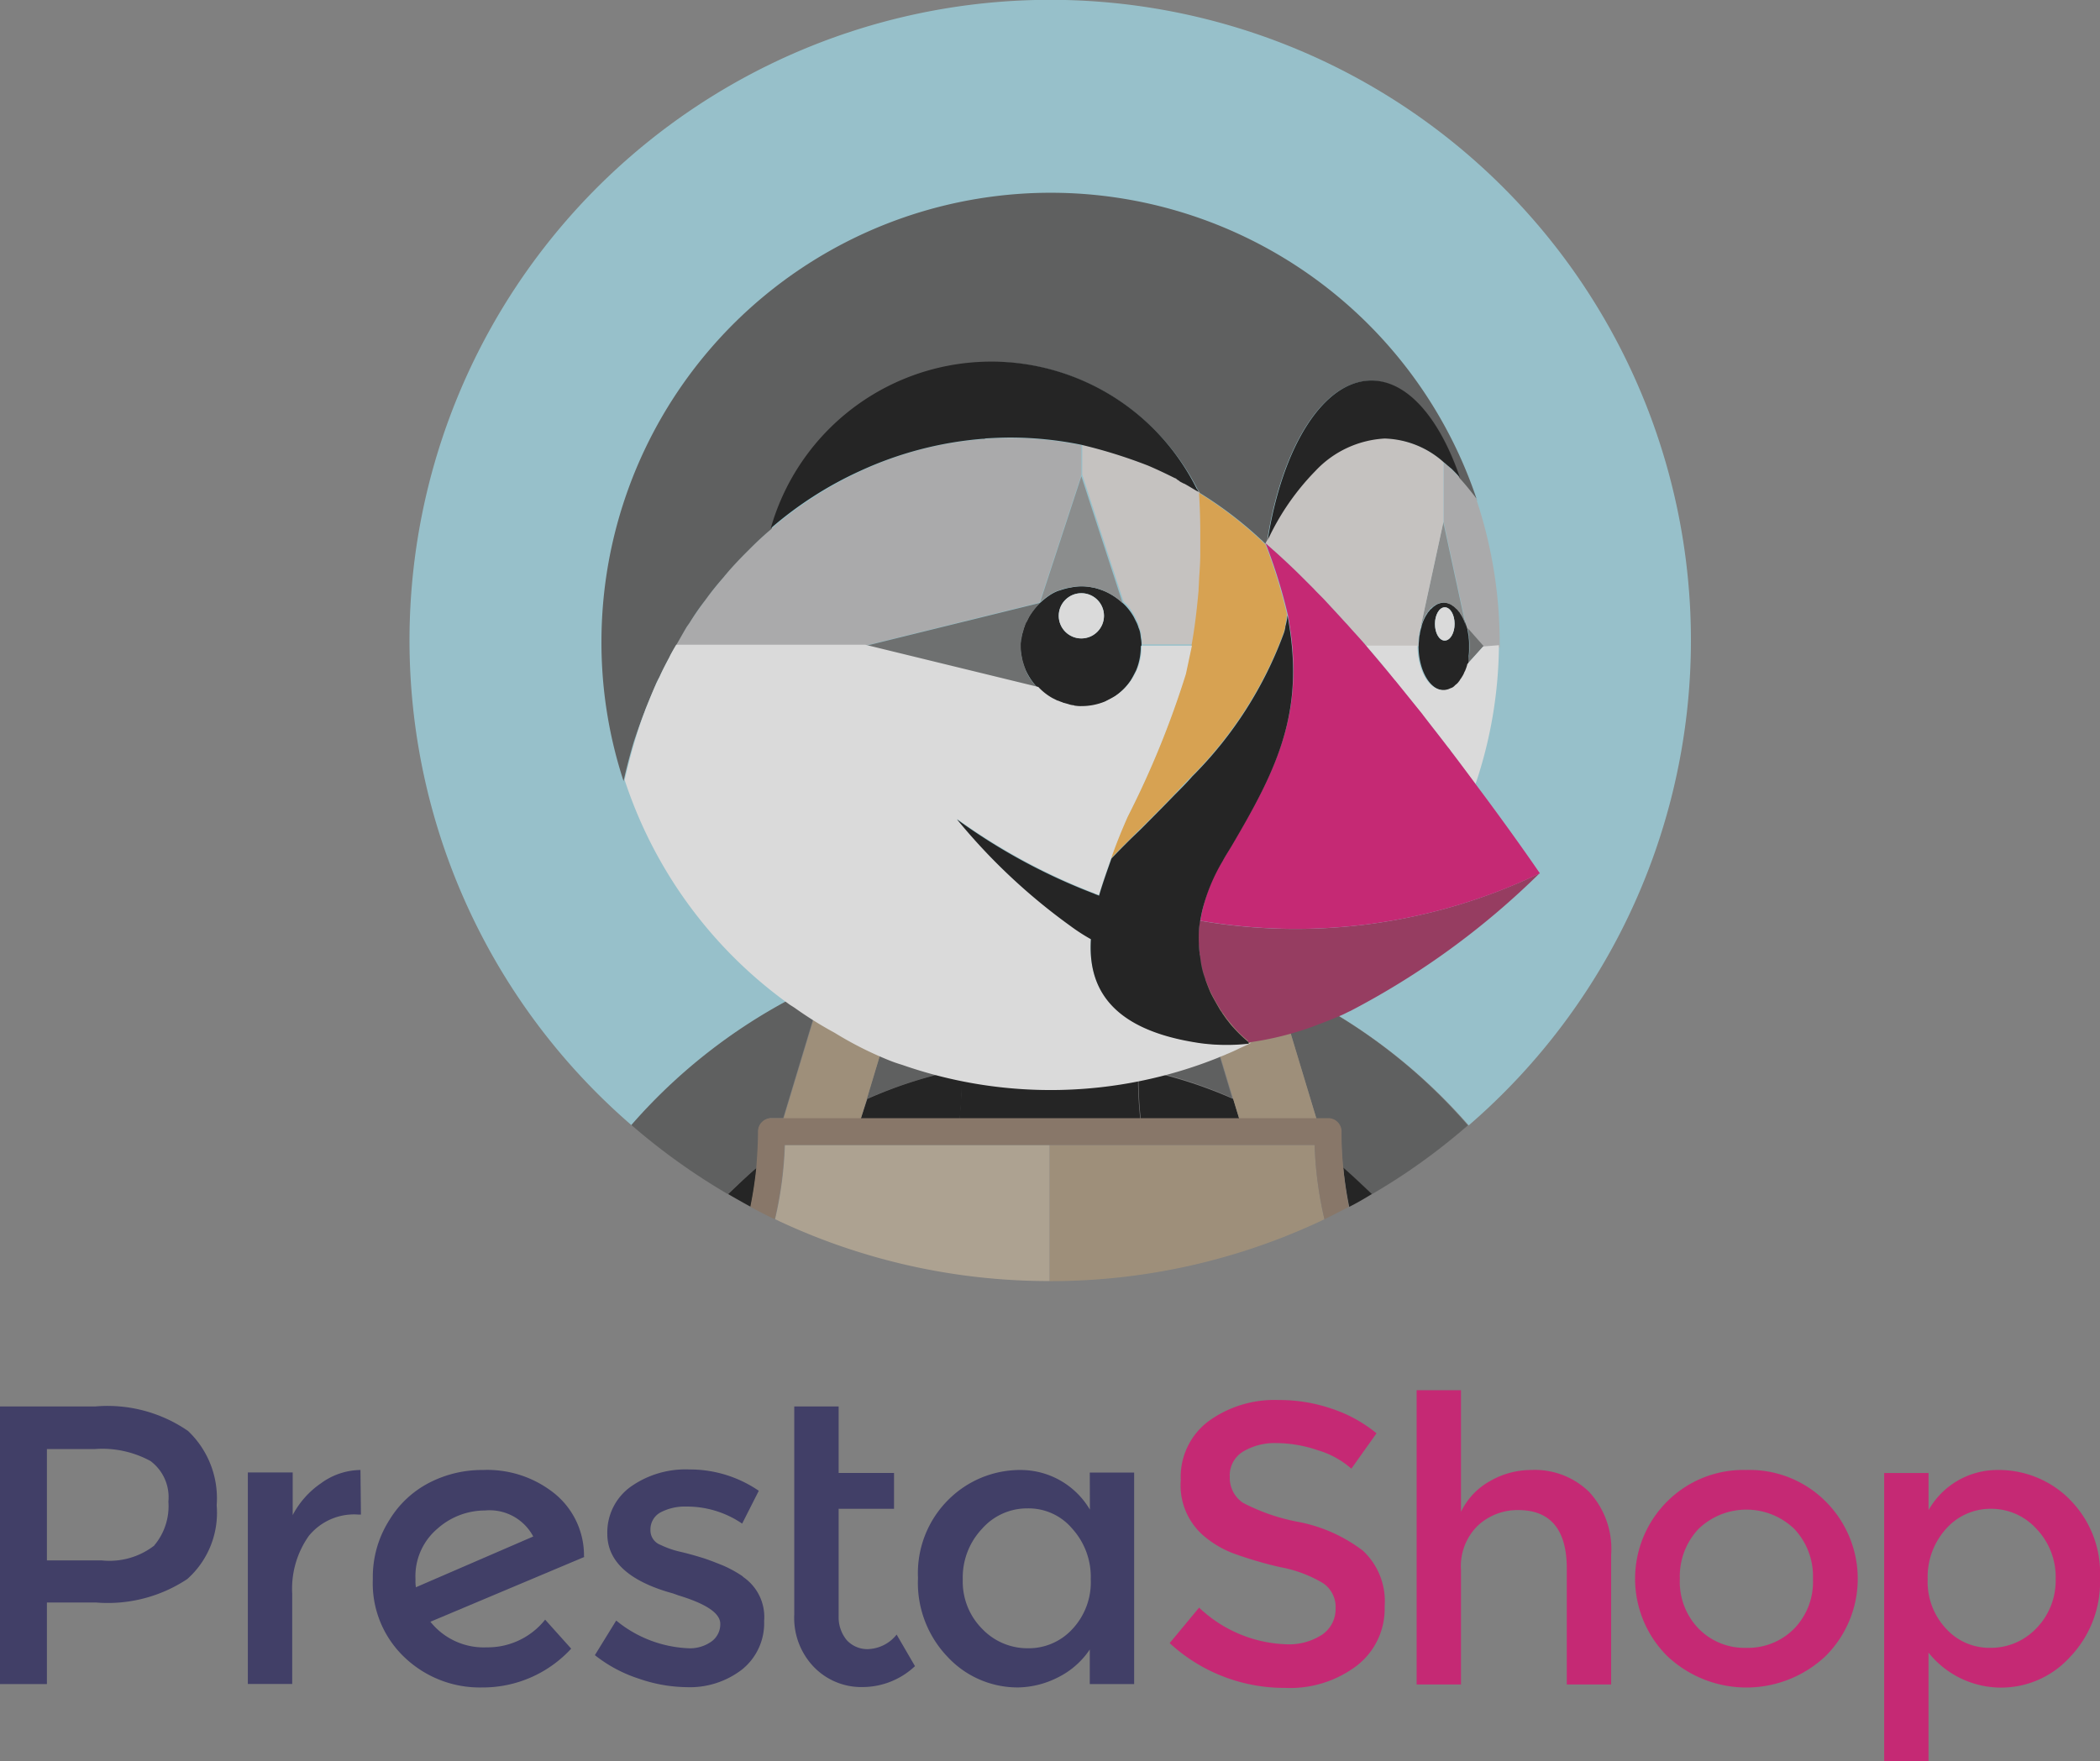 <svg xmlns="http://www.w3.org/2000/svg" width="91" height="76.341" viewBox="0 0 91 76.341"><rect x="0" y="0" width="91" height="76.341" fill="#808080" stroke="none"/><g transform="translate(-8.8 -11.2)" opacity="0.708" style="mix-blend-mode:luminosity;isolation:isolate"><g transform="translate(8.8 71.46)"><path d="M98.067,360.983a1.6,1.6,0,0,1-.018-.333,2.7,2.7,0,0,1,.943-2.2,3.1,3.1,0,0,1,2.07-.795,2.137,2.137,0,0,1,2.089,1.128Zm7.283-1.331a3.458,3.458,0,0,0-1.257-2.717,4.653,4.653,0,0,0-3.124-1.035,4.984,4.984,0,0,0-2.255.518,4.354,4.354,0,0,0-1.793,1.645,4.594,4.594,0,0,0-.721,2.569,4.417,4.417,0,0,0,1.386,3.4,4.722,4.722,0,0,0,3.346,1.294,5.2,5.2,0,0,0,3.863-1.682l-1.128-1.257a3.178,3.178,0,0,1-2.532,1.2,2.954,2.954,0,0,1-2.44-1.109l6.673-2.81Z" transform="translate(-80.044 -352.443)" fill="#27245d"/><path d="M70.1,356.455a3.823,3.823,0,0,0-1.257,1.4v-1.848H66.9v9.168h1.922v-3.919a3.965,3.965,0,0,1,.721-2.5,2.527,2.527,0,0,1,2.144-.924H71.8L71.78,355.9a2.948,2.948,0,0,0-1.682.555" transform="translate(-56.16 -352.443)" fill="#27245d"/><path d="M154.714,360.44a5.214,5.214,0,0,0-.869-.481c-.277-.111-.555-.222-.832-.314-.3-.092-.61-.185-1-.277a3.9,3.9,0,0,1-.869-.3.67.67,0,0,1-.444-.647.839.839,0,0,1,.425-.758,2.261,2.261,0,0,1,1.128-.259,4.245,4.245,0,0,1,2.421.739l.721-1.423a5.287,5.287,0,0,0-2.995-.924,4.122,4.122,0,0,0-2.569.758,2.438,2.438,0,0,0-1,2.033c0,1.2.961,2.07,2.865,2.588.037.019.111.037.2.074,1.22.37,1.83.776,1.83,1.238a.92.92,0,0,1-.37.758,1.6,1.6,0,0,1-1.035.3,5.274,5.274,0,0,1-3.105-1.2l-.924,1.5a6.072,6.072,0,0,0,1.9,1.017,6.536,6.536,0,0,0,2.07.37,3.7,3.7,0,0,0,2.421-.776,2.574,2.574,0,0,0,.943-2.089,2.1,2.1,0,0,0-.924-1.922" transform="translate(-122.514 -352.362)" fill="#27245d"/><path d="M15.491,347.026a3.173,3.173,0,0,1-2.292.647H10.833v-4.825H12.9a4.365,4.365,0,0,1,2.421.518,1.953,1.953,0,0,1,.776,1.756,2.647,2.647,0,0,1-.61,1.9m1.442-4.972A6.145,6.145,0,0,0,12.941,341H8.8v12.034h2.033V349.5h2.144a6.233,6.233,0,0,0,3.937-1.017,3.843,3.843,0,0,0,1.275-3.2,4.02,4.02,0,0,0-1.257-3.235" transform="translate(-8.8 -340.298)" fill="#27245d"/><path d="M198.235,351.518a1.213,1.213,0,0,1-.961-.388,1.556,1.556,0,0,1-.351-1.035v-4.658h2.4v-1.553h-2.4V341H195v9.021a3.065,3.065,0,0,0,.869,2.292,2.857,2.857,0,0,0,2.107.85,3.317,3.317,0,0,0,2.255-.906l-.795-1.368a1.648,1.648,0,0,1-1.2.628" transform="translate(-160.582 -340.298)" fill="#27245d"/><path d="M230.691,362.795a2.562,2.562,0,0,1-1.922.832,2.711,2.711,0,0,1-1.978-.832,2.9,2.9,0,0,1-.85-2.144,3.073,3.073,0,0,1,.832-2.2,2.6,2.6,0,0,1,1.978-.887,2.473,2.473,0,0,1,1.941.887,3.112,3.112,0,0,1,.795,2.181,2.975,2.975,0,0,1-.795,2.163m.758-5.176a3.488,3.488,0,0,0-2.976-1.719,4.4,4.4,0,0,0-3.142,1.275,4.483,4.483,0,0,0-1.331,3.4,4.642,4.642,0,0,0,1.294,3.438,4.147,4.147,0,0,0,3.031,1.312,3.931,3.931,0,0,0,1.719-.425,3.572,3.572,0,0,0,1.4-1.22v1.5h1.922v-9.168h-1.922Z" transform="translate(-184.221 -352.443)" fill="#27245d"/><path d="M398.995,362.776a2.8,2.8,0,0,1-2.07.832,2.772,2.772,0,0,1-2.07-.832,2.913,2.913,0,0,1-.813-2.163,2.987,2.987,0,0,1,.813-2.163,2.992,2.992,0,0,1,4.141,0,2.987,2.987,0,0,1,.813,2.163,2.913,2.913,0,0,1-.813,2.163m-2.07-6.876a4.667,4.667,0,0,0-3.438,1.368,4.73,4.73,0,0,0,0,6.691,5,5,0,0,0,6.876,0,4.73,4.73,0,0,0,0-6.691,4.653,4.653,0,0,0-3.438-1.368" transform="translate(-321.248 -352.443)" fill="#e2066f"/><path d="M457.081,362.776a2.712,2.712,0,0,1-1.978.832,2.533,2.533,0,0,1-1.922-.832,2.961,2.961,0,0,1-.795-2.144,3.112,3.112,0,0,1,.795-2.181,2.571,2.571,0,0,1,1.941-.869,2.649,2.649,0,0,1,1.978.869,3.029,3.029,0,0,1,.832,2.181,2.969,2.969,0,0,1-.85,2.144m1.46-5.6A4.34,4.34,0,0,0,455.4,355.9a3.423,3.423,0,0,0-2.976,1.738v-1.608H450.5v12.5h1.922v-4.714a4.024,4.024,0,0,0,6.137.185,4.7,4.7,0,0,0,1.294-3.438,4.5,4.5,0,0,0-1.312-3.383" transform="translate(-368.853 -352.443)" fill="#e2066f"/><path d="M345.872,340.657a3.569,3.569,0,0,0-1.793.481,3.017,3.017,0,0,0-1.257,1.331V337.2H340.9v12.754h1.922V345a2.456,2.456,0,0,1,.739-1.941,2.524,2.524,0,0,1,1.738-.665c1.4,0,2.107.85,2.107,2.532v5.028h1.922v-5.619a3.629,3.629,0,0,0-.961-2.736,3.373,3.373,0,0,0-2.5-.943" transform="translate(-279.512 -337.2)" fill="#e2066f"/><path d="M291.392,346.044a6.659,6.659,0,0,0-2.791-1.257,8.588,8.588,0,0,1-2.422-.832,1.3,1.3,0,0,1-.573-1.128,1.2,1.2,0,0,1,.573-1.091,2.671,2.671,0,0,1,1.46-.37,5.638,5.638,0,0,1,1.793.314,3.816,3.816,0,0,1,1.442.795l1.091-1.534a6.073,6.073,0,0,0-1.959-1.072,7,7,0,0,0-2.292-.37,4.862,4.862,0,0,0-3.013.906,3.018,3.018,0,0,0-1.22,2.569,2.887,2.887,0,0,0,1.072,2.477,4.387,4.387,0,0,0,1.22.7,17.06,17.06,0,0,0,2.015.592,5.537,5.537,0,0,1,1.867.7,1.247,1.247,0,0,1,.536,1.091,1.344,1.344,0,0,1-.573,1.128,2.619,2.619,0,0,1-1.553.425,5.758,5.758,0,0,1-3.789-1.59L283,350.036a7.328,7.328,0,0,0,5.009,1.941,4.786,4.786,0,0,0,3.124-.98,3.121,3.121,0,0,0,1.183-2.551,2.991,2.991,0,0,0-.924-2.4" transform="translate(-232.315 -339.075)" fill="#e2066f"/></g><g transform="translate(26.545 11.2)"><path d="M122.786,53.807c.444-.2.887-.37,1.349-.555.518-.185,1.035-.37,1.553-.536.647-.2,1.312-.37,1.978-.518.906-.185,1.812-.333,2.717-.425-.518,1.608-1.072,3.216-1.7,4.806.018.314.037.61.055.924a19.986,19.986,0,0,1,7.653,0,7.523,7.523,0,0,1,.055-.924c-.61-1.59-1.183-3.2-1.7-4.806a22.444,22.444,0,0,1,2.717.425c.665.148,1.312.314,1.978.518.518.166,1.035.333,1.553.536.462.166.906.351,1.349.555a24.059,24.059,0,0,1,8.355,6.174,27.764,27.764,0,1,0-36.267,0A24.058,24.058,0,0,1,122.786,53.807Z" transform="translate(-104.8 -11.2)" fill="#a0dbe8"/><path d="M209.8,237.924a19.288,19.288,0,0,1,4.1-1.294,7.529,7.529,0,0,0-.055-.924c.61-1.59,1.183-3.2,1.7-4.806a22.441,22.441,0,0,0-2.717.425c-.665.148-1.312.314-1.978.518-.518.166-1.035.333-1.553.536l2.015.5Z" transform="translate(-189.984 -190.289)" fill="#525353"/><path d="M162.235,249.622a14.67,14.67,0,0,0,.074-1.571.576.576,0,0,1,.573-.573h.5l1.775-5.878a24.058,24.058,0,0,0-8.355,6.174,27.748,27.748,0,0,0,4.178,2.994C161.4,250.38,161.809,249.992,162.235,249.622Z" transform="translate(-147.188 -199.011)" fill="#525353"/><path d="M307.8,241.7l1.775,5.878h.5a.576.576,0,0,1,.573.573c0,.536.037,1.054.074,1.571.425.37.85.739,1.238,1.146a26.847,26.847,0,0,0,4.178-2.995A23.825,23.825,0,0,0,307.8,241.7Z" transform="translate(-270.276 -199.093)" fill="#525353"/><path d="M270.833,232.678l2.015-.5c-.518-.185-1.035-.37-1.553-.536-.647-.2-1.312-.37-1.978-.518-.906-.185-1.811-.333-2.717-.425.518,1.608,1.072,3.216,1.7,4.806-.018.314-.037.61-.055.924a18.959,18.959,0,0,1,4.1,1.294Z" transform="translate(-236.692 -190.126)" fill="#525353"/><path d="M237.619,262.414h3.919a16.786,16.786,0,0,1-.092-2.144,19.986,19.986,0,0,0-7.653,0,16.648,16.648,0,0,1-.092,2.144Z" transform="translate(-209.873 -213.929)"/><path d="M179.5,286.146c.314.185.647.37.98.555a17.134,17.134,0,0,0,.259-1.7C180.313,285.37,179.907,285.758,179.5,286.146Z" transform="translate(-165.692 -234.389)"/><path d="M210.6,264.044h4.288a16.786,16.786,0,0,0,.092-2.144,18.959,18.959,0,0,0-4.1,1.294Z" transform="translate(-191.043 -215.559)"/><path d="M323.7,285a17.116,17.116,0,0,0,.259,1.7c.333-.166.647-.351.98-.555C324.532,285.758,324.125,285.37,323.7,285Z" transform="translate(-283.237 -234.389)"/><path d="M280.042,264.044l-.259-.85a19.286,19.286,0,0,0-4.1-1.294,16.643,16.643,0,0,0,.092,2.144Z" transform="translate(-244.089 -215.559)"/><path d="M195.846,245.133l.259-.85,1.534-5.083-2.015-.5c-.462.166-.906.351-1.349.555l-1.775,5.878h3.346Z" transform="translate(-176.289 -196.647)" fill="#aa9678"/><path d="M291.134,244.282l.259.85h3.346l-1.775-5.878c-.444-.2-.887-.37-1.349-.555l-2.015.5Z" transform="translate(-255.44 -196.647)" fill="#aa9678"/><path d="M192.8,279.737c.018-.018.037-.018.055-.037H192.8Z" transform="translate(-176.533 -230.069)" fill="#c0b098"/><path d="M202.4,279.7H190.981c-.018.018-.037.018-.055.037a16.455,16.455,0,0,1-.425,3.179,27.555,27.555,0,0,0,11.9,2.68v-5.9Z" transform="translate(-174.659 -230.069)" fill="#c0b098"/><path d="M316.856,279.7H316.8c.018.018.037.018.055.037Z" transform="translate(-277.613 -230.069)" fill="#aa9678"/><path d="M266.342,279.7H254.9v5.9a27.616,27.616,0,0,0,11.9-2.68,16.652,16.652,0,0,1-.425-3.179A.04.04,0,0,0,266.342,279.7Z" transform="translate(-227.155 -230.069)" fill="#aa9678"/><rect height="0.573" transform="translate(27.745 49.058)" fill="#786453"/><path d="M210.394,275.544a14.668,14.668,0,0,1-.074-1.571.576.576,0,0,0-.573-.573H185.606a.576.576,0,0,0-.573.573c0,.536-.037,1.054-.074,1.571a17.143,17.143,0,0,1-.259,1.7c.351.185.7.37,1.054.536a16.655,16.655,0,0,0,.425-3.179v-.037h22.976v.037a16.458,16.458,0,0,0,.425,3.179c.351-.166.7-.351,1.054-.536A17.113,17.113,0,0,1,210.394,275.544Z" transform="translate(-169.931 -224.933)" fill="#8b7460"/><g transform="translate(8.318 8.337)"><path d="M305.5,138.6h0a22.355,22.355,0,0,1,.943,3.05c0,.074-.019.148-.019.222-.018.111-.037.2-.055.3.037-.129.055-.3.092-.481a22.932,22.932,0,0,0-.961-3.087Z" transform="translate(-276.719 -123.387)" fill="none"/><path d="M348.956,172.6c-.019,0-.037.018-.055.018A.068.068,0,0,1,348.956,172.6Z" transform="translate(-312.097 -151.102)" fill="none"/><path d="M349.956,171.8l-.055.055Z" transform="translate(-312.912 -150.45)" fill="none"/><path d="M292.115,128.26a16.89,16.89,0,0,0-2.015-1.46h0A15.056,15.056,0,0,1,292.115,128.26Z" transform="translate(-264.166 -113.768)" fill="none"/><path d="M335.8,170.6Z" transform="translate(-301.419 -149.472)" fill="none"/><path d="M342.1,178.6c.019.018.037.055.055.074C342.155,178.637,342.119,178.618,342.1,178.6Z" transform="translate(-306.554 -155.993)" fill="none"/><path d="M309.855,158.2a1.917,1.917,0,0,1-.055.222Z" transform="translate(-280.225 -139.364)" fill="none"/><path d="M291.65,209.984A7.049,7.049,0,0,0,290.8,212a6.84,6.84,0,0,1,.85-2.015c.148-.24.277-.462.407-.684-.129.2-.259.444-.407.684Z" transform="translate(-264.737 -181.018)" fill="none"/><path d="M305.5,137.948c.018-.055.055-.092.074-.148h0a.554.554,0,0,0-.074.148l.5.444Z" transform="translate(-276.719 -122.735)" fill="none"/><path d="M275.7,158.3Z" transform="translate(-252.428 -139.446)" fill="none"/><path d="M274.6,155.8Z" transform="translate(-251.531 -137.408)" fill="none"/><path d="M284.292,123.455a.4.4,0,0,1-.092-.055C284.237,123.418,284.255,123.437,284.292,123.455Z" transform="translate(-259.357 -110.997)" fill="none"/><path d="M285.011,123.774c-.037-.018-.074-.055-.111-.074C284.919,123.737,284.974,123.755,285.011,123.774Z" transform="translate(-259.927 -111.241)" fill="none"/><path d="M290.4,136.2v0Z" transform="translate(-264.411 -121.431)" fill="none"/><path d="M275.2,157Z" transform="translate(-252.02 -138.386)" fill="none"/><path d="M348.3,186.5c.037.037.074.092.111.129C348.374,186.592,348.337,186.537,348.3,186.5Z" transform="translate(-311.608 -162.433)" fill="none"/><path d="M290.237,140.9c0,.3-.018.592-.037.869C290.218,141.492,290.237,141.2,290.237,140.9Z" transform="translate(-264.248 -125.262)" fill="none"/><path d="M276.1,159.7Z" transform="translate(-252.754 -140.587)" fill="none"/><path d="M287.11,125.051c-.092-.055-.37-.2-.61-.351C286.74,124.829,287,124.977,287.11,125.051Z" transform="translate(-261.231 -112.056)" fill="none"/><path d="M285.666,124.192a.75.75,0,0,0-.166-.092A.748.748,0,0,0,285.666,124.192Z" transform="translate(-260.416 -111.567)" fill="none"/><path d="M290,126.7Z" transform="translate(-264.084 -113.687)" fill="none"/><path d="M353.3,162.711v-.055h0v.055Z" transform="translate(-315.684 -142.951)" fill="none"/><path d="M328.7,162.3c.018.037.055.055.074.092h0c0-.019-.037-.055-.074-.092Z" transform="translate(-295.631 -142.706)" fill="none"/><path d="M308.2,141c.37.333.739.684,1.091,1.035C308.921,141.684,308.57,141.333,308.2,141Z" transform="translate(-278.92 -125.343)" fill="none"/><path d="M347.3,152.4a.787.787,0,0,1,.2.037A.954.954,0,0,0,347.3,152.4Z" transform="translate(-310.793 -134.636)" fill="none"/><path d="M341.418,159.9c0,.037-.018.055-.018.092C341.4,159.955,341.418,159.937,341.418,159.9Z" transform="translate(-305.983 -140.75)" fill="none"/><path d="M348.7,152.7a.463.463,0,0,1,.129.074C348.792,152.755,348.737,152.718,348.7,152.7Z" transform="translate(-311.934 -134.881)" fill="none"/><path d="M351,154.7c.018.018.037.037.037.055C351.019,154.737,351.019,154.718,351,154.7Z" transform="translate(-313.809 -136.511)" fill="none"/><path d="M353.2,160.437h0v0Z" transform="translate(-315.602 -141.157)" fill="none"/><path d="M353.2,164.939h0v0Z" transform="translate(-315.602 -144.846)" fill="none"/><path d="M343.3,154.755c.018-.019.037-.037.037-.055C343.337,154.718,343.319,154.737,343.3,154.755Z" transform="translate(-307.532 -136.511)" fill="none"/><path d="M346.2,152.437a.665.665,0,0,1,.2-.037A.665.665,0,0,0,346.2,152.437Z" transform="translate(-309.896 -134.636)" fill="none"/><path d="M317.218,149.836c-.166-.185-.351-.351-.518-.536A7.092,7.092,0,0,1,317.218,149.836Z" transform="translate(-285.849 -132.109)" fill="none"/><path d="M342.98,119.6h0v2.569L342,126.7v.018h0l.98-4.529V119.6Z" transform="translate(-306.473 -107.899)" fill="none"/><path d="M323.277,156.2c-.092-.092-.185-.2-.277-.3C323.111,156.011,323.185,156.1,323.277,156.2Z" transform="translate(-290.985 -137.489)" fill="none"/><path d="M352.6,158.1c.019.037.019.074.037.111h0a.2.2,0,0,0-.037-.111Z" transform="translate(-315.113 -139.283)" fill="none"/><path d="M341.2,162.455h0V162.4C341.219,162.437,341.2,162.437,341.2,162.455Z" transform="translate(-305.82 -142.788)" fill="none"/><path d="M345.2,152.774a.463.463,0,0,1,.129-.074A.8.8,0,0,0,345.2,152.774Z" transform="translate(-309.081 -134.881)" fill="none"/><path d="M344.1,153.429a.5.5,0,0,1,.148-.129A1.061,1.061,0,0,0,344.1,153.429Z" transform="translate(-308.184 -135.37)" fill="none"/><path d="M352.392,166.9h0a1.63,1.63,0,0,1-.092.277.975.975,0,0,0,.092-.277Z" transform="translate(-314.869 -146.456)" fill="none"/><path d="M169.8,157.285c.037-.055.092-.129.129-.185A1.6,1.6,0,0,1,169.8,157.285Z" transform="translate(-166.103 -138.467)" fill="none"/><path d="M349.7,153.3c.055.037.092.092.148.129C349.792,153.392,349.755,153.337,349.7,153.3Z" transform="translate(-312.749 -135.37)" fill="none"/><path d="M174.1,151.574c.018-.018.037-.055.055-.074A.256.256,0,0,0,174.1,151.574Z" transform="translate(-169.608 -133.903)" fill="none"/><path d="M276.4,162.618h0v0Z" transform="translate(-252.998 -142.951)" fill="none"/><path d="M162.648,170.1c-.055.092-.092.2-.148.3C162.555,170.3,162.592,170.211,162.648,170.1Z" transform="translate(-160.152 -149.064)" fill="none"/><path d="M159.918,177.8c0,.018-.018.037-.018.055C159.9,177.837,159.918,177.818,159.918,177.8Z" transform="translate(-158.033 -155.341)" fill="none"/><path d="M351,123.2Z" transform="translate(-313.809 -110.834)" fill="none"/><path d="M189.7,135.1Z" transform="translate(-182.325 -120.534)" fill="none"/><path d="M183.8,139.766l.166-.166Z" transform="translate(-177.515 -124.202)" fill="none"/><path d="M178.5,145.4c.055-.074.111-.129.166-.2C178.611,145.274,178.555,145.329,178.5,145.4Z" transform="translate(-173.195 -128.767)" fill="none"/><path d="M348.28,138.129l-.98-4.529Z" transform="translate(-310.793 -119.311)" fill="none"/><path d="M259.156,176.519c-.018,0-.037-.018-.055-.018A.068.068,0,0,0,259.156,176.519Z" transform="translate(-238.896 -154.281)" fill="none"/><path d="M260.555,176.719a.068.068,0,0,1-.055-.018A.068.068,0,0,0,260.555,176.719Z" transform="translate(-240.037 -154.444)" fill="none"/><path d="M165.785,163.6c-.055.111-.129.222-.185.351C165.655,163.84,165.711,163.729,165.785,163.6Z" transform="translate(-162.679 -143.766)" fill="none"/><path d="M255.4,175.1Z" transform="translate(-235.88 -153.14)" fill="none"/><path d="M257.837,176.118c-.019,0-.019,0-.037-.018C257.818,176.118,257.818,176.118,257.837,176.118Z" transform="translate(-237.837 -153.955)" fill="none"/><path d="M256.6,175.7Z" transform="translate(-236.858 -153.629)" fill="none"/><path d="M249.2,168.1Z" transform="translate(-230.826 -147.434)" fill="none"/><path d="M248.418,159.5c0,.019-.018.037-.018.055A.068.068,0,0,0,248.418,159.5Z" transform="translate(-230.174 -140.424)" fill="none"/><path d="M250,155.8Z" transform="translate(-231.478 -137.408)" fill="none"/><path d="M254.7,150.9Z" transform="translate(-235.31 -133.414)" fill="none"/><path d="M248.818,158.2c0,.018-.018.018-.018.037A.065.065,0,0,0,248.818,158.2Z" transform="translate(-230.5 -139.364)" fill="none"/><path d="M249.318,157a.018.018,0,0,1-.018.019Z" transform="translate(-230.908 -138.386)" fill="none"/><path d="M265.039,148.9Z" transform="translate(-243.726 -131.783)" fill="none"/><path d="M267.6,149.7Z" transform="translate(-245.825 -132.435)" fill="none"/><path d="M257,149.6Z" transform="translate(-237.184 -132.354)" fill="none"/><path d="M259.564,148.9Z" transform="translate(-239.268 -131.783)" fill="none"/><path d="M276.3,161.1Z" transform="translate(-252.917 -141.728)" fill="none"/><path d="M262.4,116.711v0Z" transform="translate(-241.586 -105.454)" fill="none"/><path d="M262.4,115.974v0Z" transform="translate(-241.586 -104.883)" fill="none"/><path d="M262.4,115.639Z" transform="translate(-241.586 -104.659)" fill="none"/><path d="M262.4,117.959v0Z" transform="translate(-241.586 -106.35)" fill="none"/><path d="M350.992,170.3c-.037.037-.055.092-.092.129A.56.56,0,0,0,350.992,170.3Z" transform="translate(-313.727 -149.227)" fill="none"/><path d="M248.219,161a.068.068,0,0,1-.019.055A.068.068,0,0,1,248.219,161Z" transform="translate(-230.011 -141.647)" fill="none"/><path d="M248.4,165.5Z" transform="translate(-230.174 -145.315)" fill="none"/><path d="M351.792,168.8a.864.864,0,0,1-.092.185A1.715,1.715,0,0,0,351.792,168.8Z" transform="translate(-314.379 -148.005)" fill="none"/><path d="M296.759,250.614c-.092-.092-.166-.2-.259-.314.092.129.185.222.259.314Z" transform="translate(-269.383 -214.44)" fill="#525353"/><path d="M298.547,252.729h0a6.31,6.31,0,0,1-.647-.628h0A6.31,6.31,0,0,0,298.547,252.729Z" transform="translate(-270.524 -215.907)" fill="#aa9678"/><circle transform="translate(36.506 11.7) rotate(-4.571)" fill="#fff"/><path d="M353.3,162.8Z" transform="translate(-315.684 -143.114)" fill="#fff"/><path d="M348.7,121.234h0a9.345,9.345,0,0,0-.721-.887h0c-.111-.129-.222-.24-.333-.351-.037-.037-.092-.074-.129-.111a1.961,1.961,0,0,0-.222-.185h0v2.588l.98,4.529h0c.018.037.018.074.037.111l.684.776h.721v-.2h0a19.639,19.639,0,0,0-.98-6.118h0A.842.842,0,0,0,348.7,121.234Z" transform="translate(-310.793 -107.981)" fill="#bbbcbd"/><path d="M353.3,162.8Z" transform="translate(-315.684 -143.114)" fill="#bbbcbd"/><path d="M352.955,158.87v.037h0a2.011,2.011,0,0,1,.018.333v.055h0v.055a1.693,1.693,0,0,1-.018.314h0v.037l-.055.333h0l.684-.758-.684-.776h0C352.918,158.629,352.937,158.74,352.955,158.87Z" transform="translate(-315.358 -139.609)" fill="#676a6a"/><path d="M343.481,154.848v-.037a1.9,1.9,0,0,0,.018-.314v-.148a2.008,2.008,0,0,0-.018-.333v-.037l-.055-.333c-.018-.037-.018-.074-.037-.111a2.337,2.337,0,0,0-.259-.573c-.018-.018-.037-.037-.037-.055-.037-.037-.055-.074-.092-.111a.5.5,0,0,0-.148-.129c-.018-.018-.037-.018-.055-.037a.461.461,0,0,0-.129-.074c-.018,0-.037-.019-.055-.019a.665.665,0,0,0-.2-.037.788.788,0,0,0-.2.037c-.018,0-.037.019-.055.019a.465.465,0,0,0-.129.074c-.018.018-.037.018-.055.037-.055.037-.092.092-.148.129-.037.037-.055.074-.092.111-.018.018-.037.037-.037.055a1.809,1.809,0,0,0-.259.573v.018a1.571,1.571,0,0,0-.074.314c0,.037-.018.055-.018.092-.018.129-.018.24-.037.37v.055h0c0,1.054.5,1.922,1.109,1.922a.971.971,0,0,0,.314-.074c.019,0,.037-.018.055-.018.037-.018.074-.055.111-.074l.055-.055a1.119,1.119,0,0,0,.148-.148.784.784,0,0,0,.092-.129c.018-.037.037-.055.055-.092a1.719,1.719,0,0,0,.092-.185c.019-.018.019-.037.037-.074.037-.092.055-.185.092-.277C343.463,155.069,343.481,154.958,343.481,154.848Zm-1.035-.7c-.24,0-.425-.314-.425-.721,0-.388.185-.721.425-.721s.425.314.425.721S342.668,154.145,342.446,154.145Z" transform="translate(-305.902 -134.718)"/><ellipse cx="0.425" cy="0.721" rx="0.425" ry="0.721" transform="translate(36.119 17.986)" fill="#fff"/><path d="M341.9,138.129h0a2.336,2.336,0,0,1,.259-.573c.018-.018.037-.037.037-.055.037-.037.055-.074.092-.111a.5.5,0,0,1,.148-.129c.018-.018.037-.018.055-.037a.462.462,0,0,1,.129-.074c.018,0,.037-.019.055-.019a.664.664,0,0,1,.2-.037.786.786,0,0,1,.2.037c.018,0,.037.019.055.019a.462.462,0,0,1,.129.074c.018.018.037.018.055.037.055.037.092.092.148.129.037.037.055.074.092.111.018.018.037.037.037.055a1.809,1.809,0,0,1,.259.573h0l-.98-4.529-.98,4.529Z" transform="translate(-306.391 -119.311)" fill="#909393"/><path d="M253.25,151.269a1.4,1.4,0,0,0-.018-.277h0c-.018-.092-.018-.166-.037-.259h0a.916.916,0,0,0-.074-.24h0a1.282,1.282,0,0,0-.092-.24h0l-.111-.222h0a2.427,2.427,0,0,0-.462-.592,2.957,2.957,0,0,0-.813-.536h0a4.457,4.457,0,0,0-.462-.148h-.018a2.273,2.273,0,0,0-1,0h-.018a3.373,3.373,0,0,0-.462.129h-.018a1.863,1.863,0,0,0-.425.222h0a2.88,2.88,0,0,0-.37.3h-.018a3.038,3.038,0,0,0-.481.61h0l-.111.222a.018.018,0,0,1-.018.018.9.9,0,0,0-.074.2c0,.018-.018.018-.018.037-.018.074-.037.129-.055.2,0,.018-.018.037-.018.055-.019.074-.019.129-.037.2a.068.068,0,0,1-.018.055c0,.092-.018.185-.018.277a2.3,2.3,0,0,0,.055.5v.018a2.393,2.393,0,0,0,.148.481h0a2.957,2.957,0,0,0,.536.813,3.038,3.038,0,0,0,.61.481h0l.222.111h.018a1.405,1.405,0,0,0,.2.074c.018,0,.018,0,.037.018.074.018.129.037.2.055.018,0,.037.018.055.018.074.018.129.018.2.037a.068.068,0,0,1,.055.018c.092,0,.185.018.277.018a2.626,2.626,0,0,0,1.017-.2c.148-.074.3-.148.444-.24a2.541,2.541,0,0,0,.7-.7c.092-.148.166-.3.24-.444a2.7,2.7,0,0,0,.2-1.017v-.018h0l.018-.037Zm-2.606-.314a.98.98,0,1,1,.98-.98A.986.986,0,0,1,250.643,150.955Z" transform="translate(-229.848 -131.62)"/><circle cx="0.98" cy="0.98" r="0.98" transform="translate(19.816 17.376)" fill="#fff"/><path d="M182.967,121.035h0l1.811-5.527v-1.294a15.474,15.474,0,0,0-3.087-.314c-.351,0-.7.018-1.054.037a.407.407,0,0,0-.148.018,15.112,15.112,0,0,0-5.231,1.368,16.881,16.881,0,0,0-3.9,2.5h0c-.314.277-.628.555-.924.85l-.166.166c-.277.277-.555.573-.813.869-.055.074-.111.129-.166.2-.259.314-.518.628-.758.943-.018.018-.037.055-.055.074-.222.314-.444.628-.665.961-.037.055-.092.129-.129.185-.166.277-.333.555-.481.832h8.207Z" transform="translate(-163.984 -103.253)" fill="#bbbcbd"/><path d="M267.583,121.729c.018-.222.037-.425.037-.647.019-.3.019-.573.037-.869v-.887c0-.592-.037-1.165-.055-1.756h0a25.321,25.321,0,0,0-.037-.037c-.111-.055-.37-.2-.61-.351h-.018a.749.749,0,0,0-.166-.092h0c-.037-.018-.074-.055-.111-.074l-.018-.018a.4.4,0,0,1-.092-.055c-.37-.2-.758-.37-1.146-.536a20.324,20.324,0,0,0-2.9-.906v1.294l1.793,5.508h0a2.049,2.049,0,0,1,.462.592h0l.111.222h0a.931.931,0,0,1,.092.24h0c.018.074.055.166.074.24h0a1.247,1.247,0,0,1,.037.259h0a1.4,1.4,0,0,1,.018.277h0v.018h2.181a21.15,21.15,0,0,0,.314-2.422Z" transform="translate(-241.668 -104.557)" fill="#e2dddb"/><path d="M305.5,138.6Z" transform="translate(-276.719 -123.387)" fill="#fbb040"/><path d="M270.549,141.292c.5-.5.961-.961,1.4-1.423.259-.277.518-.555.776-.813a17.112,17.112,0,0,0,3.974-6.229,1.9,1.9,0,0,0,.055-.222v-.037c.018-.092.037-.185.055-.3,0-.074.019-.148.019-.222a22.346,22.346,0,0,0-.943-3.05v.018l-.018-.018c-.074-.055-.129-.129-.2-.185-.2-.185-.407-.37-.629-.555a16.893,16.893,0,0,0-2.015-1.46h0c.037.592.055,1.165.055,1.756v.887c0,.3-.019.592-.037.869-.018.222-.018.425-.037.647v.074c-.074.813-.166,1.627-.314,2.421l-.259,1.22a38.943,38.943,0,0,1-2.514,6.174c-.24.536-.462,1.091-.665,1.645l-.055.166c.277-.3.536-.555.721-.739C270.161,141.68,270.346,141.477,270.549,141.292Z" transform="translate(-247.129 -113.768)" fill="#fbb040"/><path d="M252.6,128.371h0a2.877,2.877,0,0,1,.37-.3h0a1.862,1.862,0,0,1,.425-.222h.018a1.9,1.9,0,0,1,.462-.129h.019a2.273,2.273,0,0,1,1,0h.018a1.929,1.929,0,0,1,.462.148h0a2.591,2.591,0,0,1,.813.536h0l-1.793-5.508Z" transform="translate(-233.598 -110.589)" fill="#909393"/><path d="M218.55,155.384a3.646,3.646,0,0,1-.148-.481v-.018a2.3,2.3,0,0,1-.055-.5,1.4,1.4,0,0,1,.018-.277.068.068,0,0,1,.018-.055.786.786,0,0,1,.037-.2c0-.018.018-.037.018-.055.019-.074.037-.129.055-.2,0-.018.018-.018.018-.037.019-.074.055-.148.074-.2a.018.018,0,0,1,.018-.018l.111-.222h0a3.038,3.038,0,0,1,.481-.61h0l-7.579,1.867H211.6l7.5,1.83a2.274,2.274,0,0,1-.555-.813Z" transform="translate(-200.177 -134.718)" fill="#676a6a"/><path d="M312.055,122.5a.8.8,0,0,1,.018-.092,1.567,1.567,0,0,1,.074-.314v-.037l.98-4.529v-2.588a4.039,4.039,0,0,0-2.569-1.035,4.44,4.44,0,0,0-2.995,1.4,11.623,11.623,0,0,0-2.089,2.995c-.018.055-.055.092-.074.148l.5.444c.37.333.739.684,1.091,1.035l.5.5c.166.185.351.351.518.536.222.24.444.462.647.7.092.092.185.2.277.3.259.3.518.573.776.869h0l.092.092h2.237v-.055A2.606,2.606,0,0,1,312.055,122.5Z" transform="translate(-276.638 -103.253)" fill="#e2dddb"/><path d="M305.5,138.6Z" transform="translate(-276.719 -123.387)" fill="#e2dddb"/><path d="M151.667,78.814c0-.018.018-.037.018-.055.148-.37.3-.739.462-1.109a1.475,1.475,0,0,1,.148-.3c.129-.3.277-.573.425-.85.055-.111.111-.222.185-.351.037-.055.074-.129.111-.185.166-.277.314-.555.481-.832.037-.055.092-.129.129-.185a11.137,11.137,0,0,1,.665-.961c.018-.018.037-.055.055-.074.24-.333.5-.647.758-.943.055-.074.111-.129.166-.2.259-.3.536-.592.813-.869l.166-.166c.3-.3.592-.573.924-.85h0a10.037,10.037,0,0,1,9.575-7.228,9.89,9.89,0,0,1,5.176,1.479,10.17,10.17,0,0,1,3.715,4.048.018.018,0,0,0,.018.018,1.063,1.063,0,0,0,.074.129h0a16.891,16.891,0,0,1,2.015,1.46c.222.185.425.37.628.555.074.055.129.129.2.185h0a.554.554,0,0,1,.074-.148c.628-4.011,2.4-6.913,4.492-6.913,1.571,0,2.976,1.645,3.826,4.178v.019h0c.24.259.481.555.721.869h0a.018.018,0,0,0,.018.018h0c.018.037.018.074.037.111h0l-.037-.129A19.468,19.468,0,0,0,149.8,75.764a19.282,19.282,0,0,0,.961,6.063v-.018c.129-.573.277-1.146.444-1.7C151.353,79.665,151.5,79.239,151.667,78.814Z" transform="translate(-149.8 -56.3)" fill="#525353"/><path d="M334.083,162.555l-.684.758h0a1.624,1.624,0,0,1-.092.277c0,.018-.018.037-.037.074a.864.864,0,0,1-.092.185c-.018.037-.037.055-.055.092-.037.037-.055.092-.092.129a.563.563,0,0,1-.148.148l-.055.055a.386.386,0,0,1-.111.074c-.018,0-.037.018-.055.018a.607.607,0,0,1-.314.074c-.61,0-1.109-.85-1.109-1.922H329c.425.481.832.961,1.22,1.46l.018.019,1.165,1.442c.018.018.037.055.055.074.37.462.721.924,1.072,1.386.037.037.074.092.111.129.37.5.739,1,1.109,1.479v.018a19.167,19.167,0,0,0,1.017-6.026h0l-.684.055Z" transform="translate(-295.876 -142.869)" fill="#fff"/><path d="M198.668,99.346a.407.407,0,0,0,.148-.019c.351-.018.7-.037,1.054-.037a15.474,15.474,0,0,1,3.087.314v0a21.89,21.89,0,0,1,2.9.906c.388.166.776.351,1.146.536a.169.169,0,0,1,.092.055.018.018,0,0,1,.018.018.387.387,0,0,1,.111.074h0c.055.037.111.055.166.092h.019c.24.129.5.3.61.351a.018.018,0,0,1,.018.018l.019.018h0a1.064,1.064,0,0,0-.074-.129.018.018,0,0,0-.018-.018,9.938,9.938,0,0,0-18.466,1.7,16.088,16.088,0,0,1,3.9-2.5A15.671,15.671,0,0,1,198.668,99.346Z" transform="translate(-182.162 -88.662)"/><line y2="0.111" transform="translate(20.814 11.46)" fill="none"/><path d="M308.07,104.319a4.44,4.44,0,0,1,2.995-1.4,4,4,0,0,1,2.569,1.035h0c.074.055.148.129.222.185.037.037.092.074.129.111.111.111.222.222.333.351h0v-.018c-.869-2.532-2.255-4.178-3.826-4.178-2.089,0-3.863,2.884-4.492,6.913h0A10.722,10.722,0,0,1,308.07,104.319Z" transform="translate(-277.127 -92.248)"/><path d="M166.616,180.423c.185.074.351.129.536.185a19.5,19.5,0,0,0,13.7-.314c.111-.055.24-.092.351-.148.185-.074.388-.166.573-.259.166-.074.333-.148.5-.24-.037,0-.074.018-.111.018h0a7.756,7.756,0,0,1-2.07-.018c-4.011-.573-4.9-2.514-4.769-4.51a10.165,10.165,0,0,1-.887-.573,25.933,25.933,0,0,1-4.917-4.621,26.59,26.59,0,0,0,5.934,3.216c.074.037.148.055.222.092.166-.573.37-1.128.536-1.608h0l.055-.166c.2-.555.425-1.109.665-1.645a39.669,39.669,0,0,0,2.514-6.174l.259-1.22h-2.181v.018a2.626,2.626,0,0,1-.2,1.017,3.393,3.393,0,0,1-.24.444,2.541,2.541,0,0,1-.7.7c-.148.092-.3.166-.444.24a2.7,2.7,0,0,1-1.017.2,1.4,1.4,0,0,1-.277-.018.068.068,0,0,1-.055-.018.787.787,0,0,1-.2-.037c-.018,0-.037-.018-.055-.018-.074-.018-.129-.037-.2-.055-.018,0-.018,0-.037-.018-.074-.018-.148-.055-.2-.074h-.018l-.222-.111h0a2.5,2.5,0,0,1-.61-.481l-7.5-1.83h-8.189c-.037.055-.074.129-.111.185-.055.111-.129.222-.185.351-.148.277-.3.573-.425.85-.055.092-.092.2-.148.3-.166.37-.314.739-.462,1.109,0,.018-.018.037-.018.055-.166.425-.314.869-.444,1.312-.166.555-.314,1.128-.444,1.7a19.374,19.374,0,0,0,7.08,9.686c.092.074.2.129.3.2a16.641,16.641,0,0,0,1.719,1.072A15.531,15.531,0,0,0,166.616,180.423Z" transform="translate(-154.12 -142.788)" fill="#fff"/><path d="M289.834,218.052a3.4,3.4,0,0,0-.055.61,4.538,4.538,0,0,0,.074,1.017,6.268,6.268,0,0,0,.129.628,5.53,5.53,0,0,0,.314.832,7.959,7.959,0,0,0,.388.7,1.938,1.938,0,0,0,.129.2c.074.092.129.185.2.277.092.111.185.222.259.314a4.642,4.642,0,0,0,.647.628v.018a.068.068,0,0,0,.018.055h0c.037,0,.074-.018.111-.018a13.431,13.431,0,0,0,2.606-.647c.444-.166.887-.333,1.312-.518.129-.055.259-.129.388-.185A34.171,34.171,0,0,0,304.548,216,24.393,24.393,0,0,1,289.834,218.052Z" transform="translate(-263.9 -186.48)" fill="#9f2255"/><path d="M300.94,147.454c-.351-.462-.721-.924-1.072-1.386-.018-.018-.037-.055-.055-.074l-1.164-1.442-.019-.018c-.407-.5-.813-.98-1.22-1.46-.019-.037-.055-.055-.074-.092-.259-.3-.518-.573-.776-.869-.092-.092-.185-.2-.277-.3l-.647-.7c-.166-.185-.351-.351-.518-.536l-.5-.5c-.351-.351-.721-.7-1.091-1.035l-.5-.444h0a22.919,22.919,0,0,1,.961,3.087c.055.277.092.536.129.795.5,3.641-.684,6.026-2.532,9.168-.129.222-.277.462-.407.684a7.05,7.05,0,0,0-.85,2.015c-.055.2-.092.407-.129.61a24.407,24.407,0,0,0,14.714-2.052s-1.091-1.608-2.754-3.826c-.37-.5-.739-1-1.109-1.479A1.023,1.023,0,0,0,300.94,147.454Z" transform="translate(-264.248 -123.387)" fill="#e2066f"/><path d="M245.725,173.985a6.308,6.308,0,0,1-.647-.628c-.092-.092-.166-.2-.259-.314-.074-.092-.129-.185-.2-.277-.037-.074-.092-.129-.129-.2-.129-.222-.259-.444-.388-.7a8.686,8.686,0,0,1-.314-.832,3.443,3.443,0,0,1-.129-.628,5.979,5.979,0,0,1-.074-1.017,3.4,3.4,0,0,1,.055-.61c.037-.2.074-.407.129-.61a7.88,7.88,0,0,1,.85-2.015h0c.129-.24.277-.462.407-.684,1.848-3.142,3.031-5.508,2.532-9.168-.037-.259-.074-.536-.129-.795a2.778,2.778,0,0,1-.092.481v.037a1.922,1.922,0,0,1-.055.222,17.112,17.112,0,0,1-3.974,6.229c-.24.277-.5.536-.776.813-.444.462-.924.943-1.4,1.423-.2.2-.407.388-.61.592-.185.185-.444.444-.721.739h0c-.166.481-.37,1.035-.536,1.608-.074-.037-.148-.055-.222-.092a25.74,25.74,0,0,1-5.934-3.216,25.934,25.934,0,0,0,4.917,4.621,7.986,7.986,0,0,0,.887.573c-.129,2.015.758,3.937,4.769,4.51a8.609,8.609,0,0,0,2.07.018c0-.037-.018-.055-.018-.074Z" transform="translate(-217.702 -137.163)"/></g></g></g></svg>